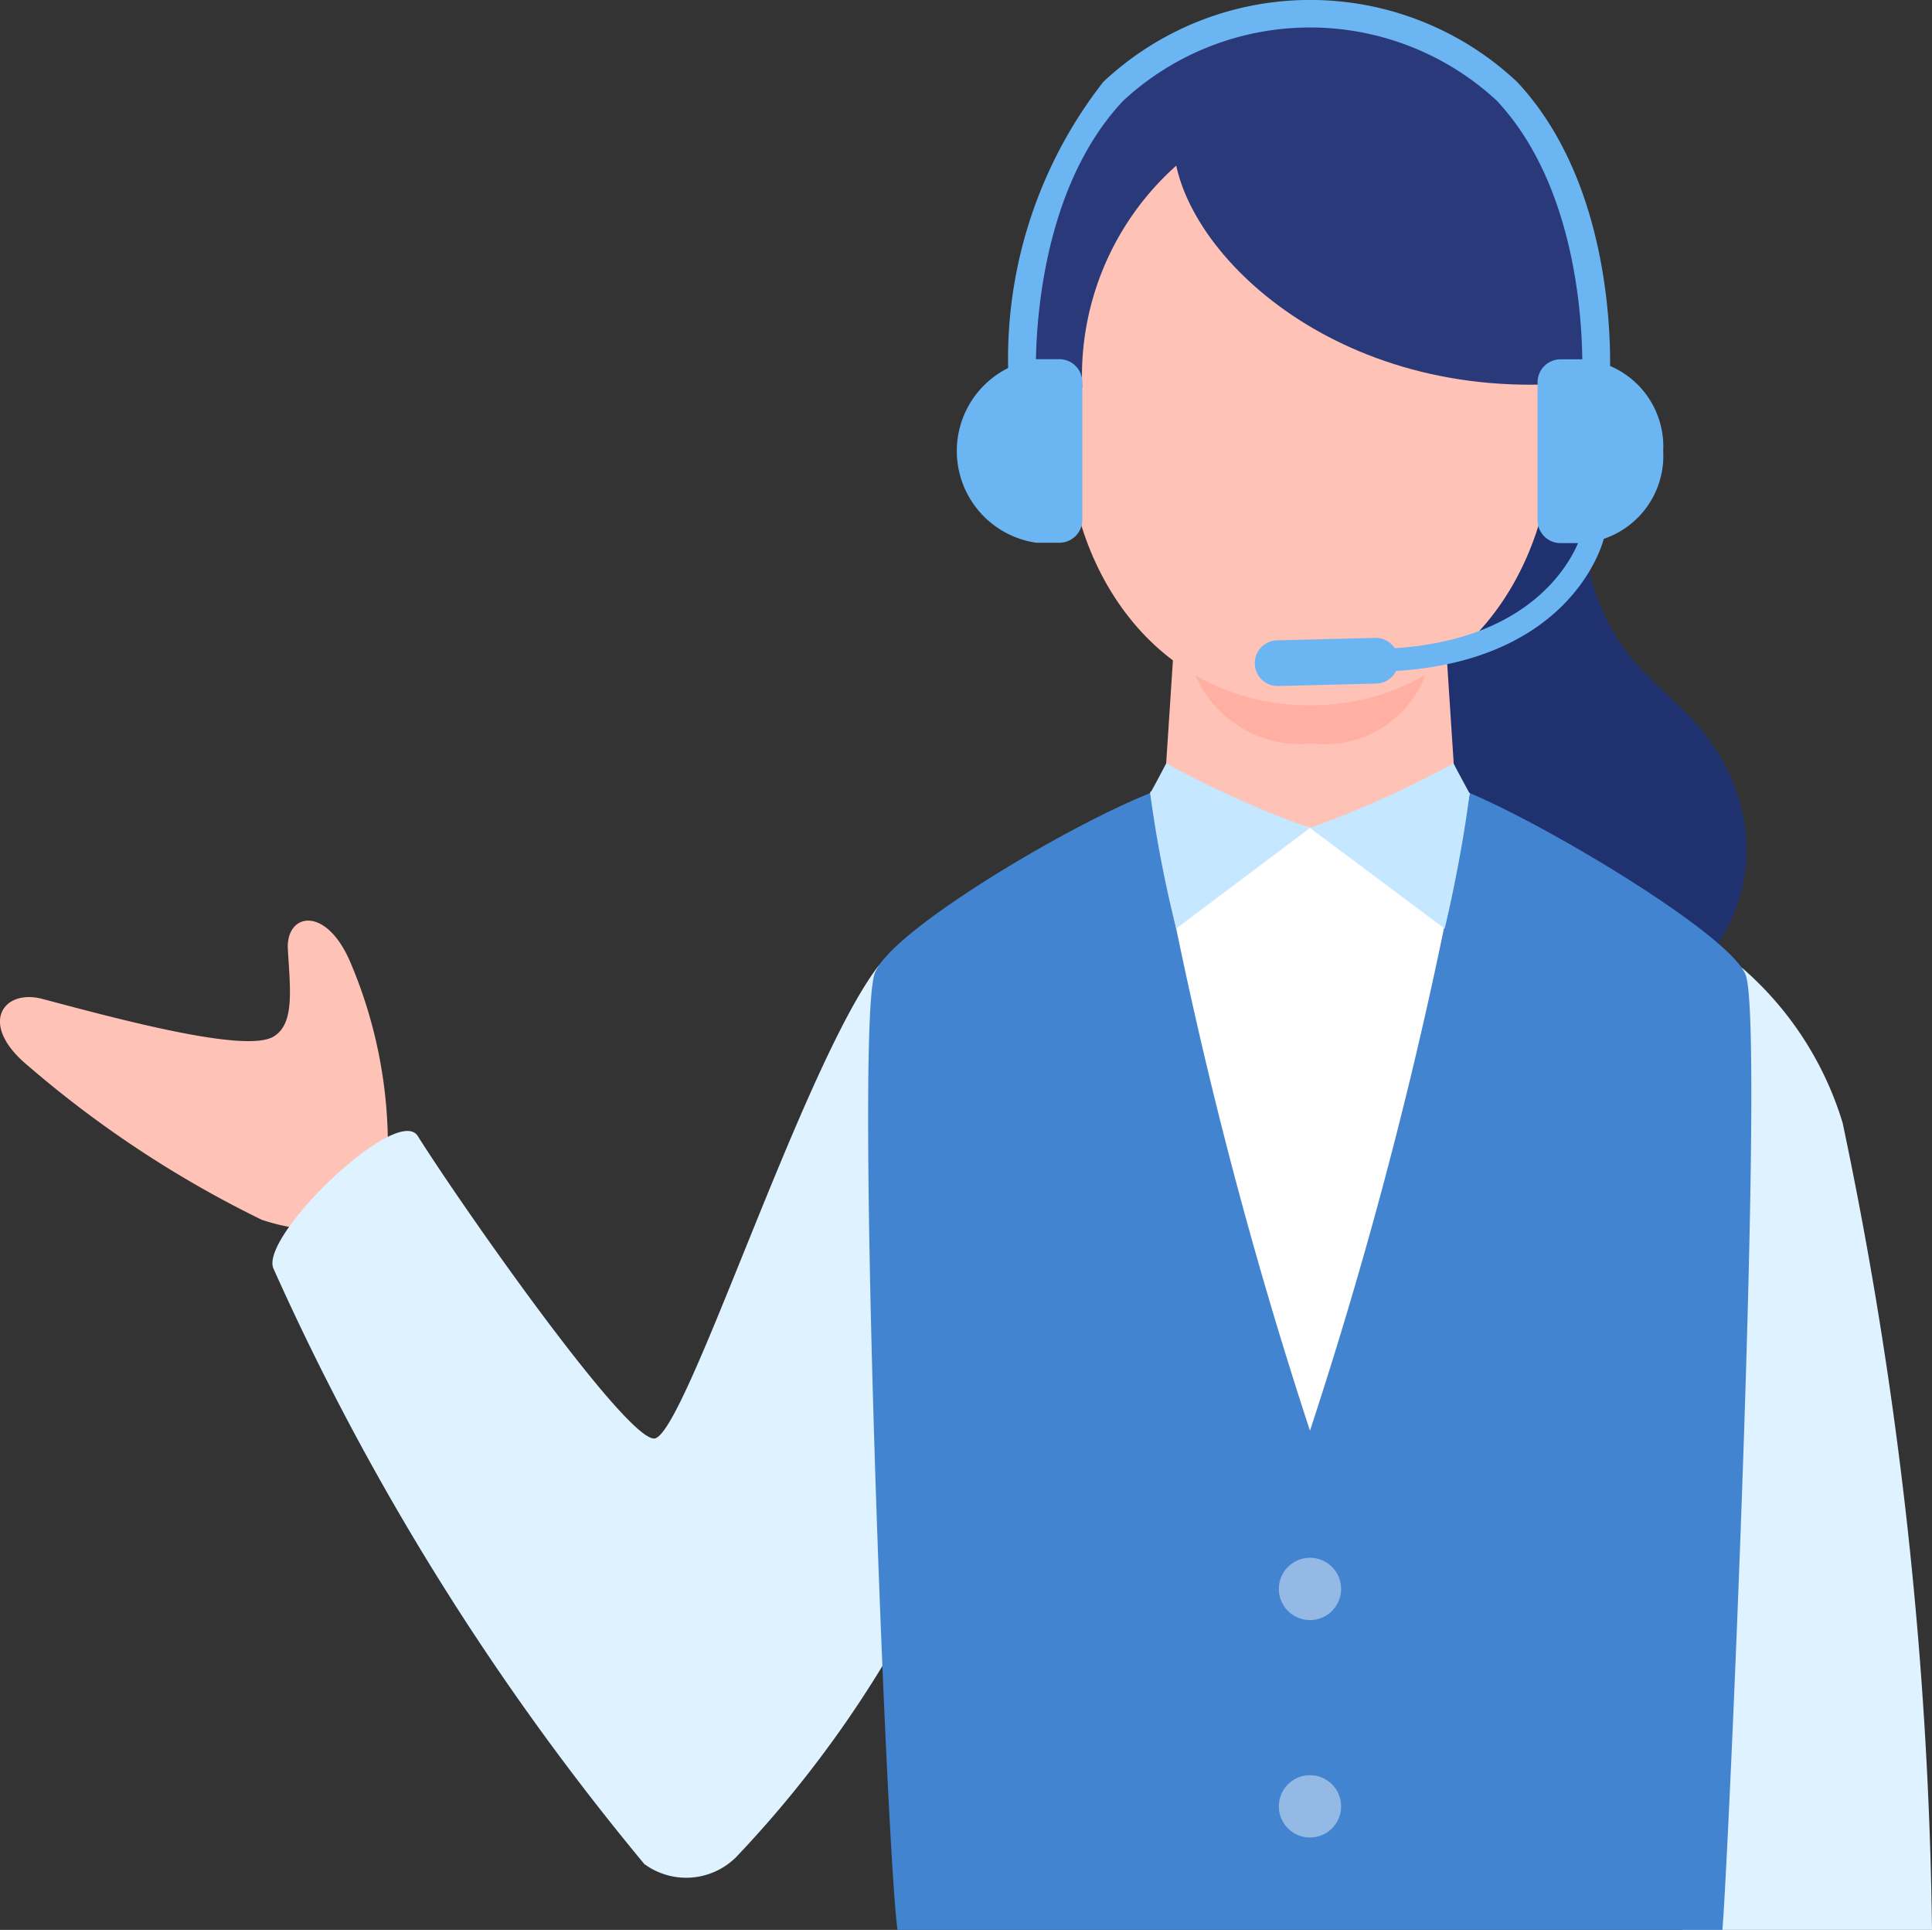 <svg xmlns="http://www.w3.org/2000/svg" width="31.035" height="30.996" viewBox="0 0 31.035 30.996"><rect x="0" y="0" width="31.035" height="30.996" fill="#333333" stroke="none"/><g transform="translate(-838.483 -4314.502)"><path d="M842.688,4334.093a17.472,17.472,0,0,1-3.755-2.474c-.81-.669-.4-1.24.229-1.074,1.3.346,3.269.872,3.714.606.338-.2.271-.74.231-1.4-.035-.59.621-.718,1.013.227a7.536,7.536,0,0,1,.594,2.987C844.678,4333.861,844.1,4334.561,842.688,4334.093Z" fill="#ffc2b6"/><path d="M852.571,4330.045c-1.209,1.625-3.037,7.37-3.558,7.557-.4.143-3.116-3.735-3.819-4.854-.327-.521-2.536,1.6-2.32,2.125a41.564,41.564,0,0,0,5.959,9.567,1.137,1.137,0,0,0,1.472-.108,18.117,18.117,0,0,0,3.175-4.58S853.45,4328.862,852.571,4330.045Z" fill="#dff2ff"/><path d="M866.458,4330.039a5.342,5.342,0,0,1,1.625,2.5,66.562,66.562,0,0,1,1.435,12.959h-4.011Z" fill="#dff2ff"/><path d="M863.93,4321.082c-.307,3.29.657,3.923,1.568,4.8,2.276,2.183.631,5.724-3.12,4.924-1.447-.308-5.014-1.713-3.754-5.888C859.317,4322.618,862.246,4320.369,863.93,4321.082Z" fill="#203170"/><path d="M866.526,4330.164c-.23-.631-3.134-2.378-4.433-2.924a5.883,5.883,0,0,0-2.568-.326,6.153,6.153,0,0,0-2.566.326c-1.392.556-4.264,2.274-4.434,2.924-.305,1.167.195,14.022.375,15.334h13.251C866.252,4344.329,866.836,4331.014,866.526,4330.164Z" fill="#4384d1"/><path d="M862.093,4327.24a73.418,73.418,0,0,1-2.567,10.24,73.442,73.442,0,0,1-2.567-10.26,7.721,7.721,0,0,1,2.525-.306A8.183,8.183,0,0,1,862.093,4327.24Z" fill="#fff"/><path d="M861.859,4327.13a1.946,1.946,0,0,1-.973.565,8.19,8.19,0,0,1-1.36.1l-2.334-.666.188-2.87h4.291Z" fill="#ffc2b6"/><path d="M857.6,4325.11a1.843,1.843,0,0,0,1.96,1.333,1.73,1.73,0,0,0,1.891-1.333Z" fill="#ffb0a3"/><path d="M863.934,4321.038c-.046.514-2.1.987-4.4.987s-4.561-.133-4.657-.966c-.207-2.076.623-6.2,4.8-6.227C863.892,4314.809,864.068,4318.913,863.934,4321.038Z" fill="#2a397a"/><path d="M863.442,4321.288c0,2.509-1.566,4.542-3.916,4.542s-3.917-2.033-3.917-4.542.16-5.742,3.917-5.742S863.442,4318.78,863.442,4321.288Z" fill="#ffc2b6"/><path d="M857.337,4316.657c-.111,1.612,2.306,4.195,6.105,4.015.789-.038.47-3.242-1.372-4.548C859.4,4314.232,857.424,4315.4,857.337,4316.657Z" fill="#2a397a"/><path d="M857.8,4316.83a4.52,4.52,0,0,0-1.933,3.892c-.209.521-1.326-1.6.035-3.876.622-1.041,2.244-1.6,2.629-1.3C858.792,4315.747,858,4316.41,857.8,4316.83Z" fill="#2a397a"/><path d="M864.111,4320.873H864.1a.22.22,0,0,1-.205-.234c0-.028.173-2.872-1.368-4.52a4.416,4.416,0,0,0-6,0c-1.553,1.648-1.4,4.491-1.4,4.52a.22.22,0,0,1-.44.026,7.226,7.226,0,0,1,1.518-4.847,4.855,4.855,0,0,1,6.649,0c1.672,1.789,1.492,4.725,1.484,4.849A.22.22,0,0,1,864.111,4320.873Z" fill="#6bb5f2"/><path d="M859.526,4327.8l2.164,1.616s.259-1.054.4-2.172c0,0-.165-.3-.258-.481A16.39,16.39,0,0,1,859.526,4327.8Z" fill="#c5e7ff"/><path d="M859.526,4327.8l-2.149,1.616a19.7,19.7,0,0,1-.418-2.172s.142-.257.257-.481A16.379,16.379,0,0,0,859.526,4327.8Z" fill="#c5e7ff"/><path d="M860.026,4340.022a.5.5,0,1,1-.5-.5A.5.5,0,0,1,860.026,4340.022Z" fill="#94b9e5"/><path d="M860.026,4343.514a.5.5,0,1,1-.5-.5A.5.5,0,0,1,860.026,4343.514Z" fill="#94b9e5"/><path d="M855.5,4320.271h-.369v0a1.489,1.489,0,0,0,0,2.948v0h.369a.369.369,0,0,0,.369-.369v-2.214A.369.369,0,0,0,855.5,4320.271Z" fill="#6bb5f2"/><path d="M865.2,4321.747a1.406,1.406,0,0,0-1.28-1.474v0h-.369a.369.369,0,0,0-.369.369v2.214a.369.369,0,0,0,.369.369h.369v0A1.407,1.407,0,0,0,865.2,4321.747Z" fill="#6bb5f2"/><path d="M860.471,4325.292a.183.183,0,0,1,0-.366c2.922,0,3.413-1.836,3.417-1.854a.183.183,0,1,1,.356.088C864.222,4323.247,863.676,4325.292,860.471,4325.292Z" fill="#6bb5f2"/><path d="M858.992,4325.52a.367.367,0,0,1-.008-.733l1.588-.04a.367.367,0,1,1,.018.734l-1.588.039Z" fill="#6bb5f2"/></g></svg>